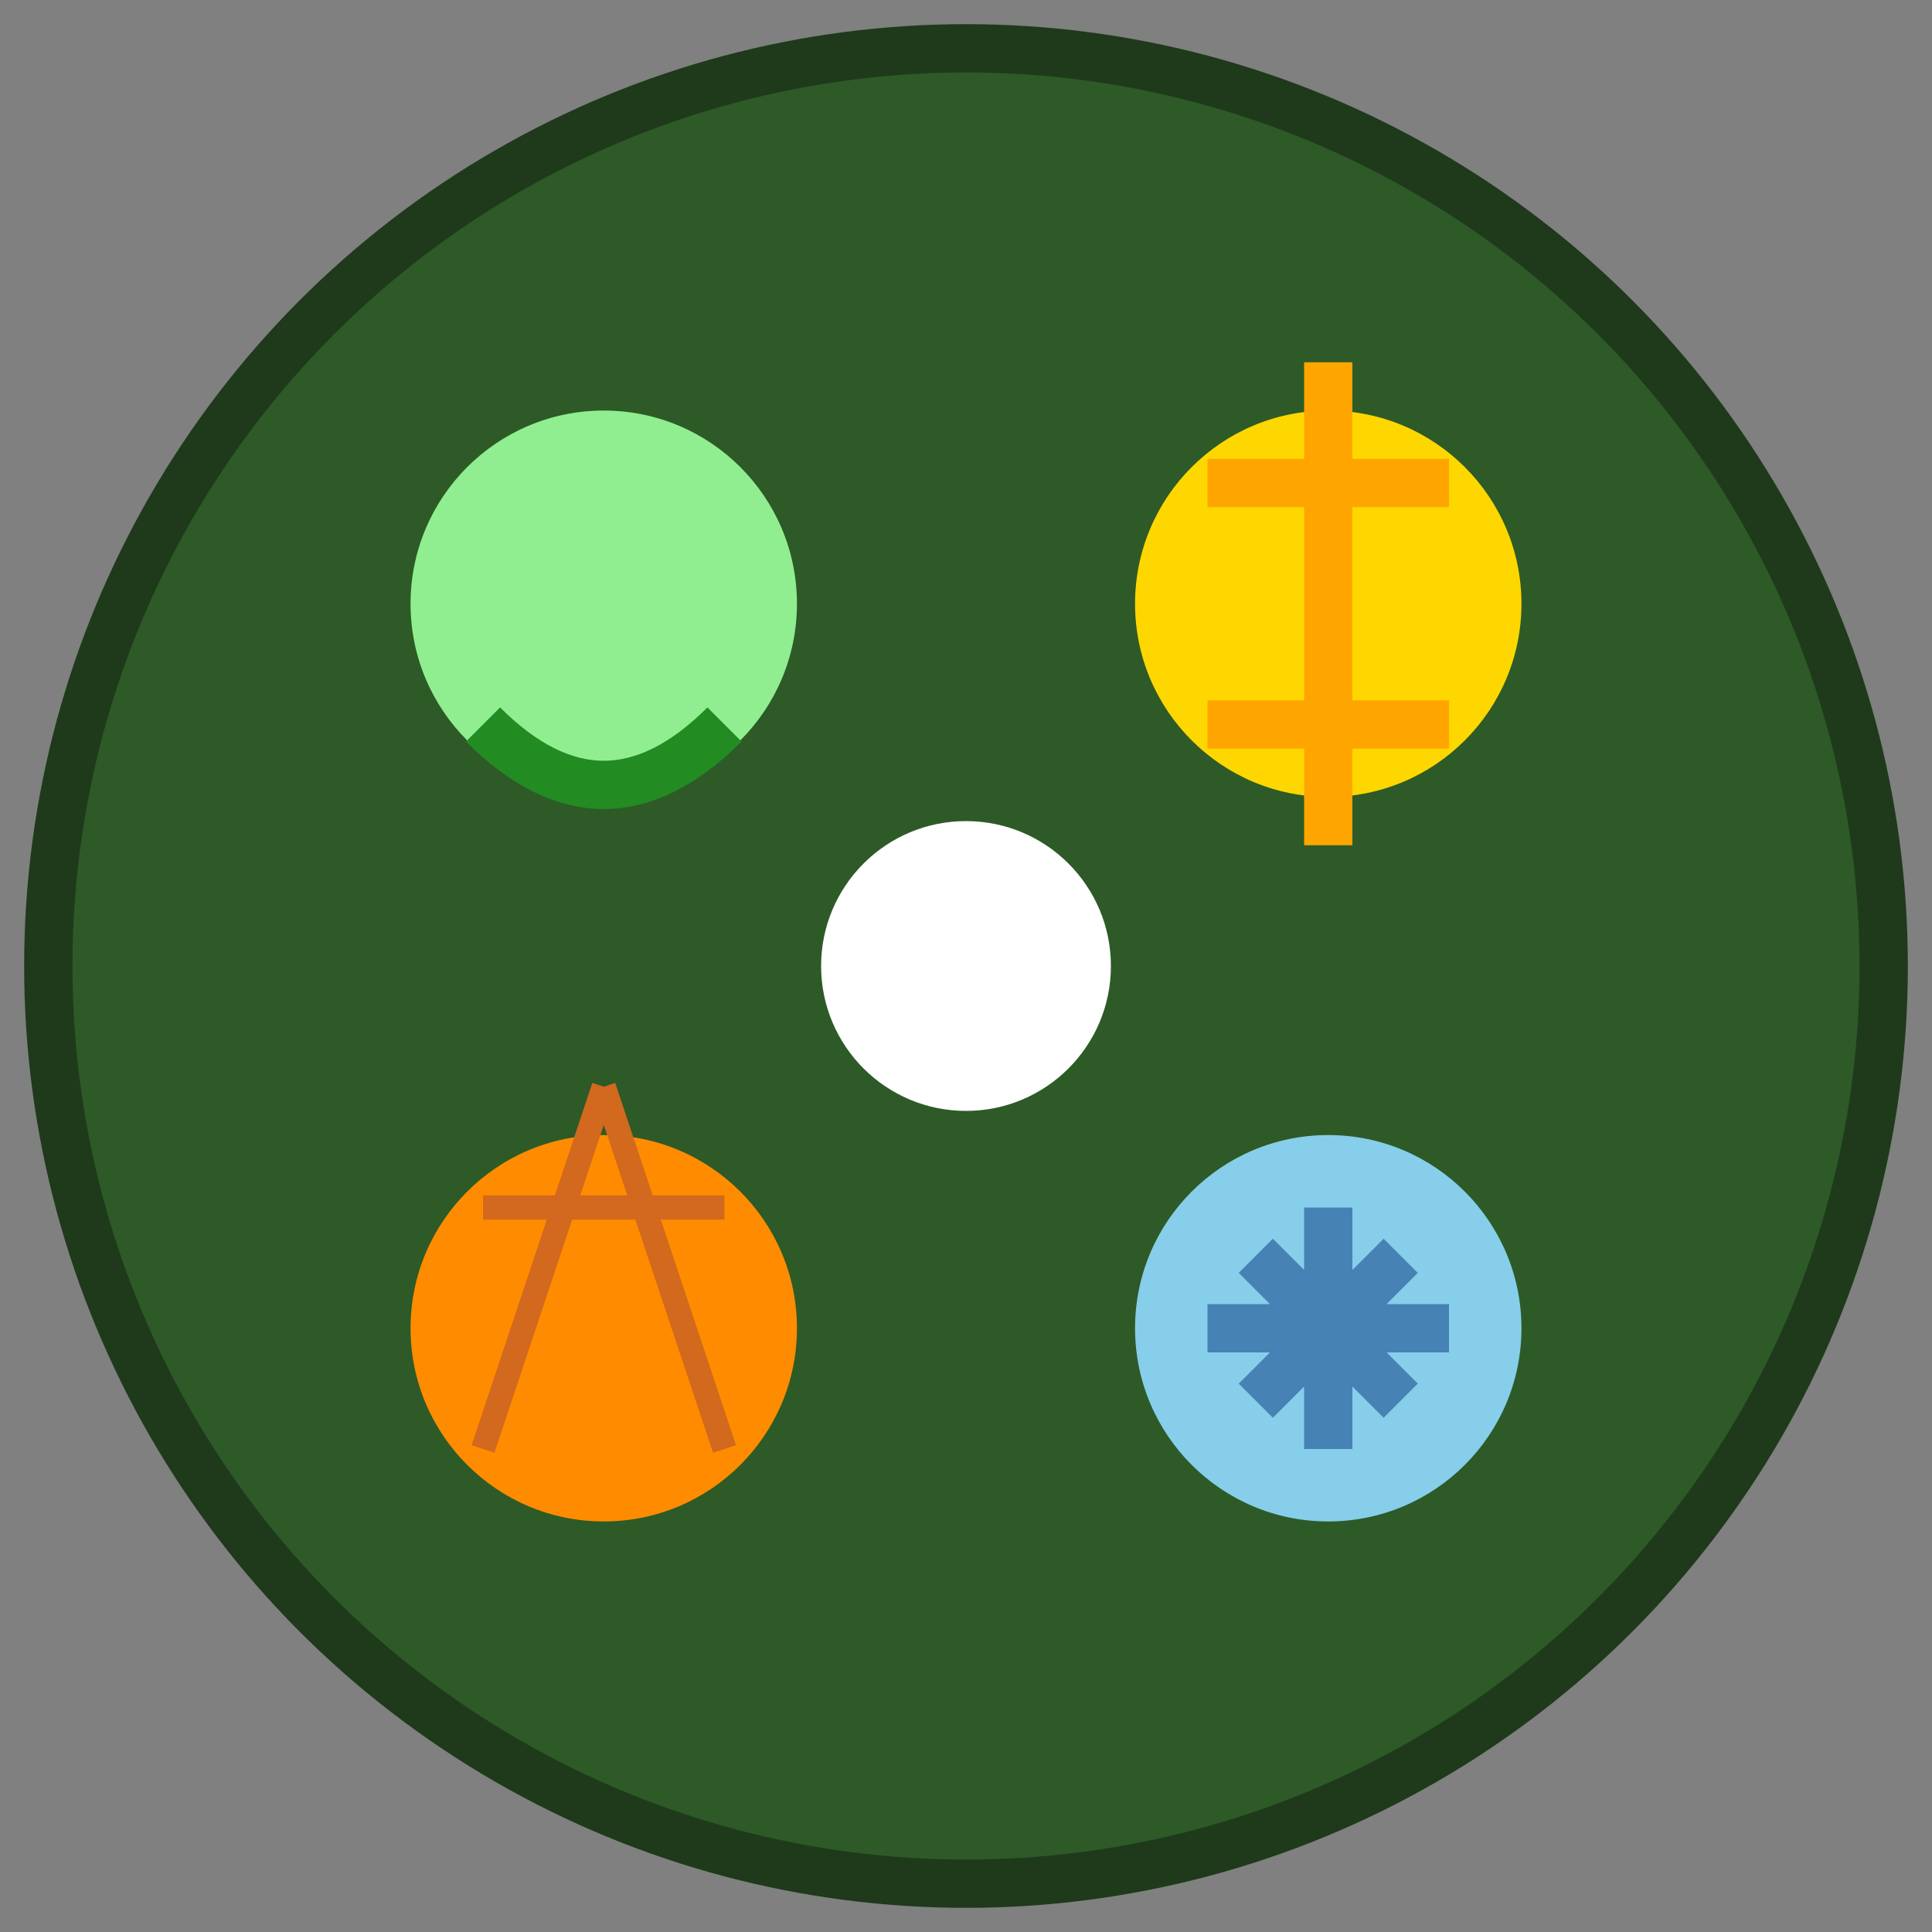 <svg xmlns="http://www.w3.org/2000/svg" viewBox="0 0 80 80" width="80" height="80">
  <rect x="0" y="0" width="80" height="80" fill="#808080" stroke="none"/>
  <circle cx="40" cy="40" r="38" fill="#2d5a27" stroke="#1e3a1b" stroke-width="2"/>
  <g fill="#ffffff">
    <!-- Spring -->
    <circle cx="25" cy="25" r="8" fill="#90EE90"/>
    <path d="M20 30 Q25 35 30 30" stroke="#228B22" stroke-width="2" fill="none"/>
    <!-- Summer -->
    <circle cx="55" cy="25" r="8" fill="#FFD700"/>
    <path d="M50 20 L60 20 M55 15 L55 35 M50 30 L60 30" stroke="#FFA500" stroke-width="2"/>
    <!-- Autumn -->
    <circle cx="25" cy="55" r="8" fill="#FF8C00"/>
    <path d="M20 50 L30 50 M25 45 L20 60 M30 60 L25 45" stroke="#D2691E" stroke-width="1"/>
    <!-- Winter -->
    <circle cx="55" cy="55" r="8" fill="#87CEEB"/>
    <path d="M55 50 L55 60 M50 55 L60 55 M52 52 L58 58 M58 52 L52 58" stroke="#4682B4" stroke-width="2"/>
    <!-- Center -->
    <circle cx="40" cy="40" r="6" fill="#FFFFFF"/>
  </g>
</svg>
